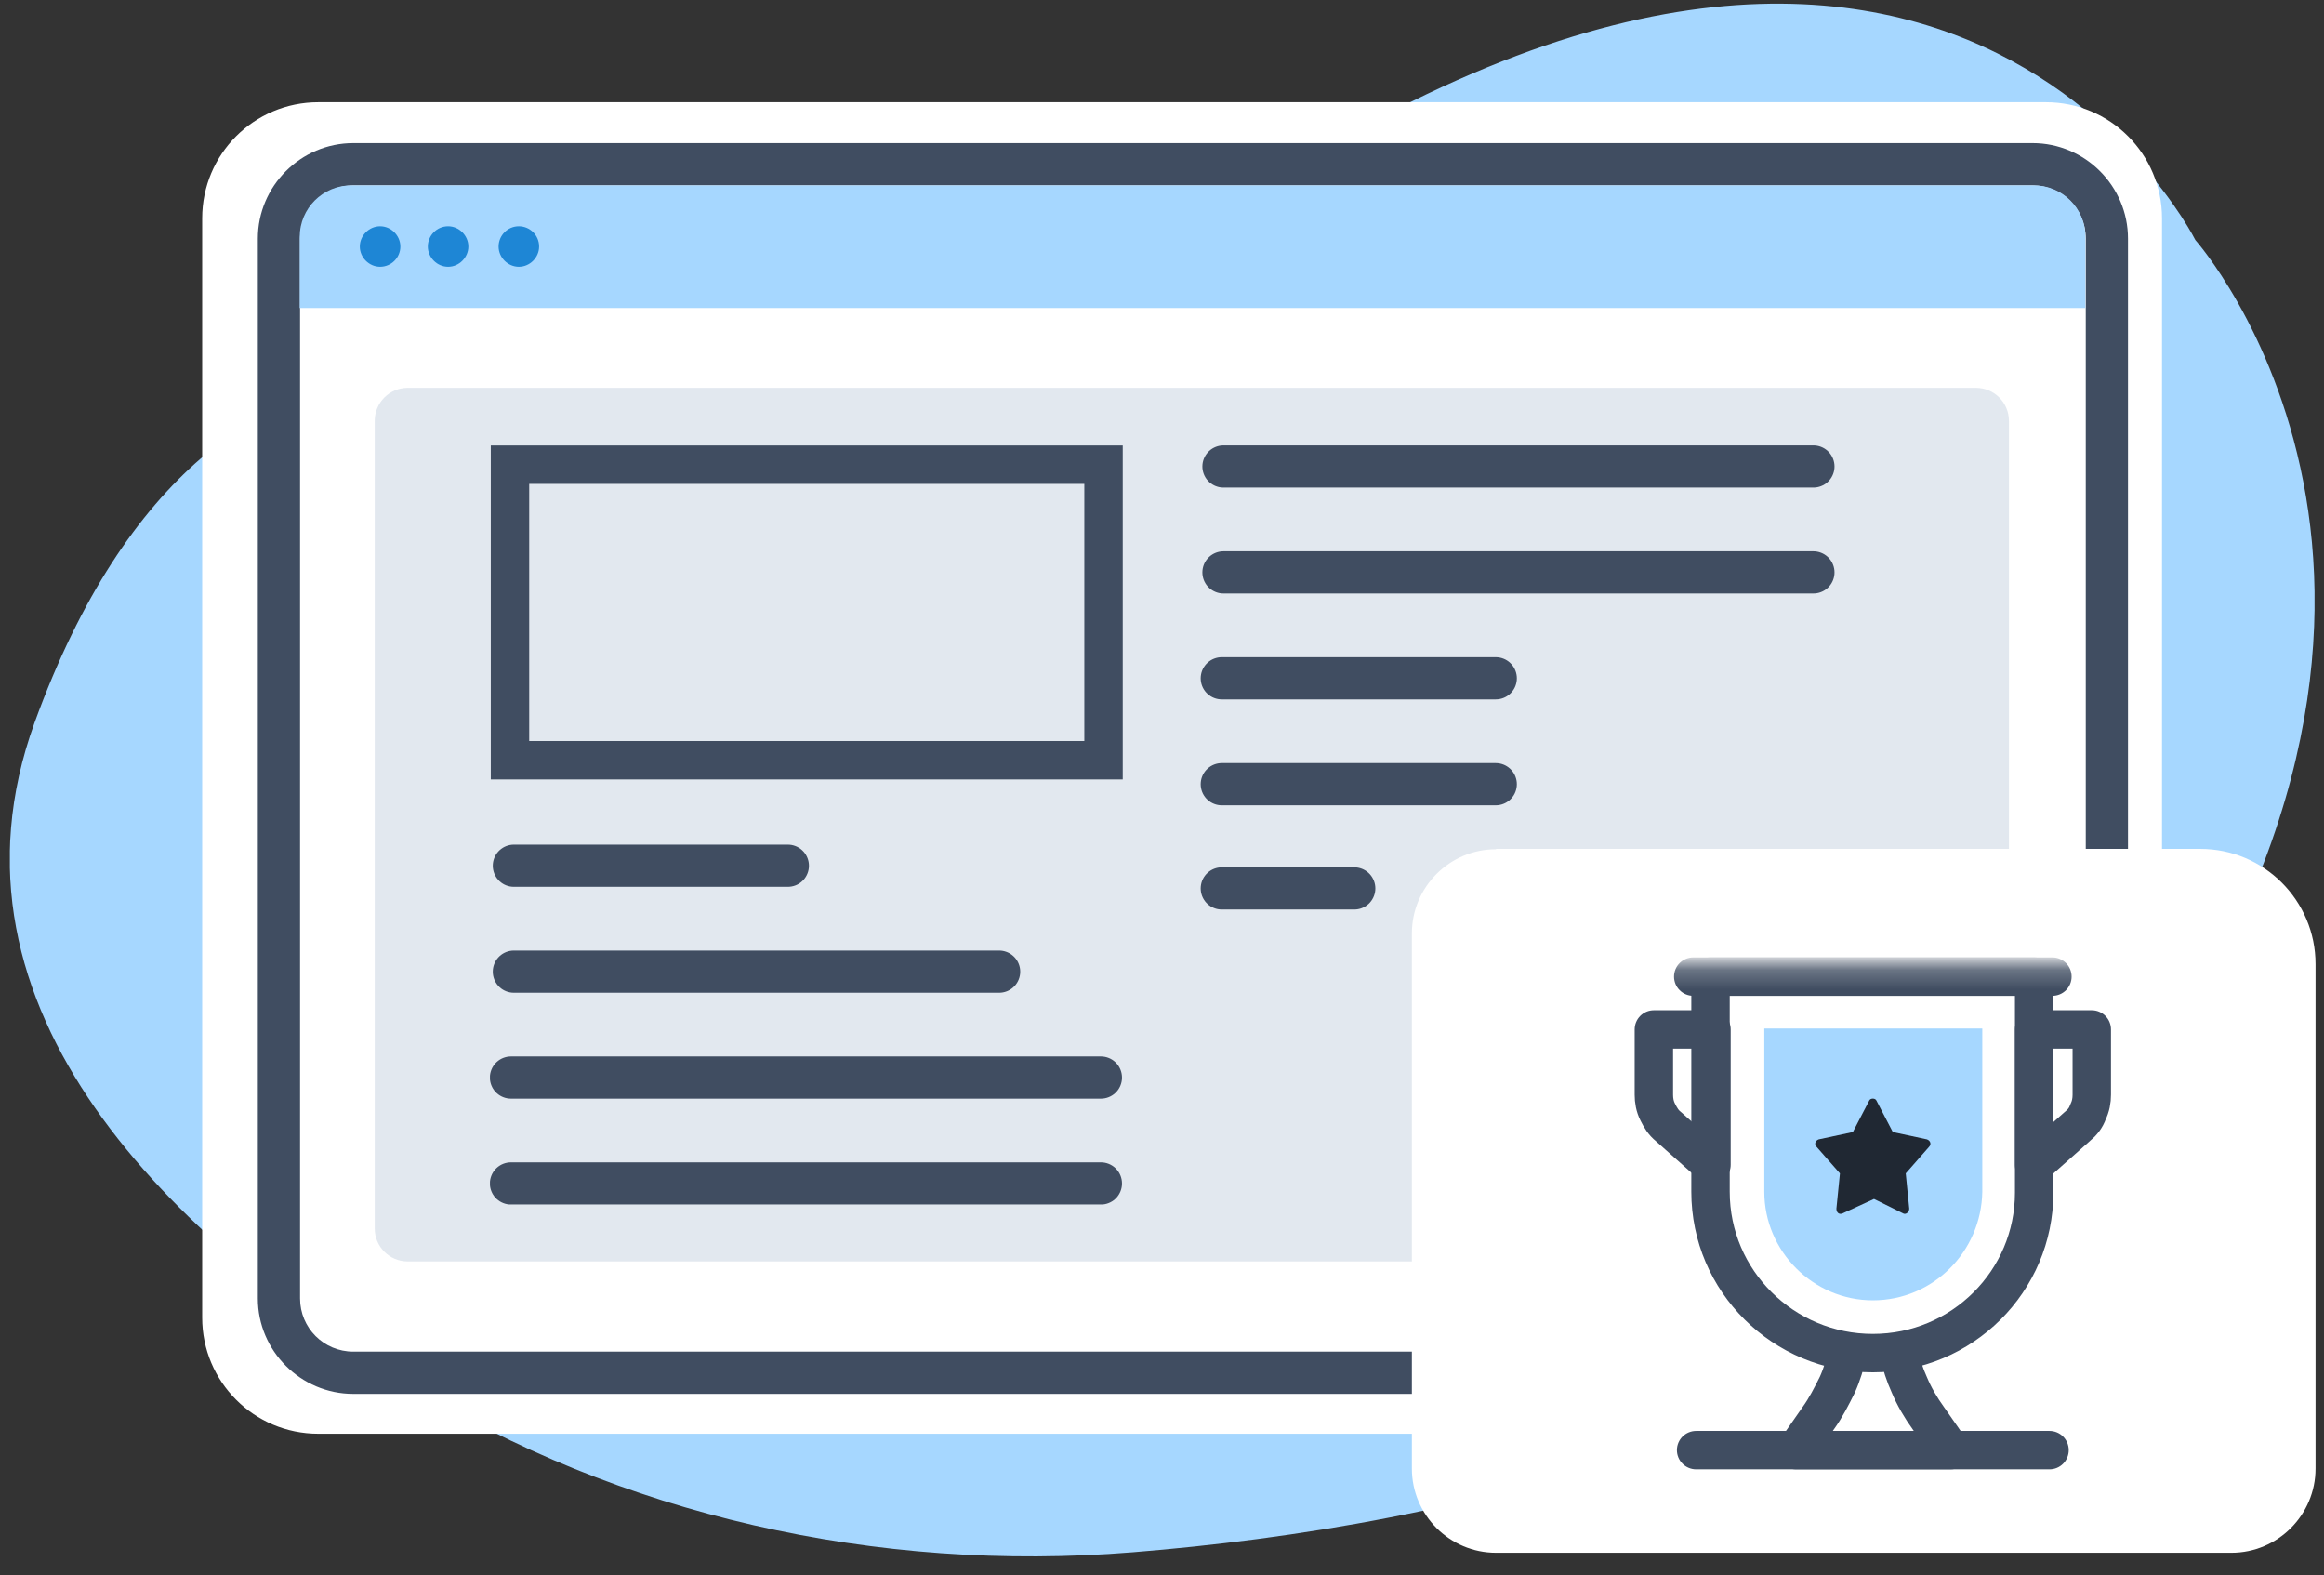 <?xml version="1.0" encoding="UTF-8"?> <svg xmlns="http://www.w3.org/2000/svg" width="121" height="82" viewBox="0 0 121 82" fill="none"><rect x="0" y="0" width="121" height="82" fill="#333333" stroke="none"/><g clip-path="url(#clip0_393_1492)"><g clip-path="url(#clip1_393_1492)"><g clip-path="url(#clip2_393_1492)"><path fill-rule="evenodd" clip-rule="evenodd" d="M31.128 21.238C31.128 21.238 11.421 11.116 1.8 37.618C-3.654 52.658 9.168 64.586 21.293 72.096C32.219 78.856 45.613 81.896 58.989 80.805C75.567 79.464 98.457 74.511 110.438 58.202C130.574 30.805 114.301 12.493 114.301 12.493C114.301 12.493 99.458 -17.246 57.273 15.748C57.273 15.748 45.255 25.619 31.128 21.238Z" fill="#A6D7FF"></path><path fill-rule="evenodd" clip-rule="evenodd" d="M106.522 74.636H16.572C13.228 74.636 10.527 71.936 10.527 68.591V11.367C10.527 8.023 13.228 5.322 16.572 5.322H106.522C109.866 5.322 112.566 8.023 112.566 11.367V68.591C112.566 71.936 109.866 74.636 106.522 74.636Z" fill="white"></path><path d="M105.824 72.561H18.395C15.659 72.561 13.424 70.326 13.424 67.59V12.422C13.424 9.686 15.659 7.45 18.395 7.45H105.824C108.56 7.45 110.795 9.686 110.795 12.422V67.59C110.795 70.326 108.56 72.561 105.824 72.561ZM18.395 9.65C16.857 9.65 15.623 10.884 15.623 12.422V67.59C15.623 69.128 16.857 70.362 18.395 70.362H105.824C107.362 70.362 108.596 69.128 108.596 67.59V12.422C108.596 10.884 107.362 9.65 105.824 9.65H18.395Z" fill="#404D61"></path><path fill-rule="evenodd" clip-rule="evenodd" d="M105.913 9.65H18.288C16.804 9.65 15.605 10.848 15.605 12.332V16.034H108.578V12.332C108.578 10.848 107.38 9.65 105.895 9.65H105.913Z" fill="#A6D7FF"></path><path fill-rule="evenodd" clip-rule="evenodd" d="M20.845 12.833C20.845 13.423 20.362 13.888 19.79 13.888C19.217 13.888 18.734 13.405 18.734 12.833C18.734 12.261 19.217 11.778 19.79 11.778C20.362 11.778 20.845 12.261 20.845 12.833ZM23.33 11.778C22.74 11.778 22.275 12.261 22.275 12.833C22.275 13.405 22.758 13.888 23.33 13.888C23.902 13.888 24.385 13.405 24.385 12.833C24.385 12.261 23.902 11.778 23.33 11.778ZM27.014 11.778C26.424 11.778 25.959 12.261 25.959 12.833C25.959 13.405 26.442 13.888 27.014 13.888C27.586 13.888 28.069 13.405 28.069 12.833C28.069 12.243 27.586 11.778 27.014 11.778Z" fill="#1E86D5"></path><path opacity="0.4" d="M102.879 20.19H21.227C20.278 20.19 19.51 20.959 19.51 21.907V63.949C19.51 64.897 20.278 65.666 21.227 65.666H102.879C103.827 65.666 104.596 64.897 104.596 63.949V21.907C104.596 20.959 103.827 20.19 102.879 20.19Z" fill="#B8C6D7"></path><g clip-path="url(#clip3_393_1492)"><path d="M26.755 45.067H41.02M26.755 50.581H52.02M26.604 56.094H57.319M26.604 61.607H57.319" stroke="#404D61" stroke-width="2.196" stroke-linecap="round" stroke-linejoin="round"></path><path d="M57.456 24.19V39.575H26.553V24.19H57.456Z" stroke="#404D61" stroke-width="2"></path></g><g clip-path="url(#clip4_393_1492)"><path d="M70.51 46.248L63.612 46.248M77.877 40.823L63.612 40.823M77.877 35.31L63.612 35.31M94.416 29.797L63.7 29.797M94.416 24.284L63.7 24.284" stroke="#404D61" stroke-width="2.196" stroke-linecap="round" stroke-linejoin="round"></path></g></g></g></g><path d="M77.891 44.19H114.559C117.873 44.19 120.559 46.876 120.559 50.19V76.45C120.559 78.865 118.592 80.832 116.178 80.832H77.891C75.477 80.832 73.51 78.865 73.51 76.45V48.589C73.51 46.175 75.477 44.208 77.891 44.208V44.19Z" fill="white"></path><mask id="mask0_393_1492" style="mask-type:luminance" maskUnits="userSpaceOnUse" x="81" y="50" width="33" height="33"><path d="M113.26 50.44V81.94H81.76V50.44H113.26Z" fill="white" stroke="white" stroke-width="0.5"></path></mask><g mask="url(#mask0_393_1492)"><path d="M98.859 70.439C99.009 71.039 99.159 71.539 99.409 72.089C99.659 72.689 100.009 73.289 100.409 73.839L101.559 75.489H93.509L94.659 73.839C95.059 73.289 95.359 72.689 95.659 72.089C95.909 71.539 96.059 70.989 96.209 70.439M97.509 70.439C92.859 70.439 89.059 66.689 89.059 62.039V50.839H105.909V62.089C105.909 66.689 102.159 70.439 97.509 70.439Z" stroke="#404D61" stroke-width="2" stroke-linecap="round" stroke-linejoin="round"></path><path d="M97.509 67.69C94.409 67.69 91.859 65.14 91.859 62.04V53.54H103.209V62.04C103.159 65.14 100.659 67.69 97.509 67.69Z" fill="#A6D7FF"></path><path d="M88.159 50.839H106.859M88.309 75.489H106.709M108.159 58.639L105.909 60.639V53.589H108.909V56.989C108.909 57.289 108.859 57.589 108.709 57.889C108.609 58.189 108.409 58.439 108.159 58.639ZM89.109 60.639L86.859 58.639C86.609 58.439 86.459 58.189 86.309 57.889C86.159 57.589 86.109 57.289 86.109 56.989V53.589H89.109V60.639Z" stroke="#404D61" stroke-width="2" stroke-linecap="round" stroke-linejoin="round"></path></g><path d="M95.919 63.173L97.571 62.414L99.1 63.173C99.223 63.237 99.406 63.11 99.406 62.92L99.223 61.084L100.446 59.691C100.568 59.564 100.507 59.374 100.324 59.311L98.55 58.931L97.693 57.285C97.632 57.158 97.387 57.158 97.326 57.285L96.47 58.931L94.696 59.311C94.512 59.374 94.451 59.564 94.573 59.691L95.797 61.084L95.613 62.92C95.613 63.11 95.736 63.237 95.919 63.173Z" fill="#202833"></path><defs><clipPath id="clip0_393_1492"><rect width="120" height="80.83" fill="white" transform="translate(0.51 0.19)"></rect></clipPath><clipPath id="clip1_393_1492"><rect width="120" height="80.83" fill="white" transform="translate(0.51 0.19)"></rect></clipPath><clipPath id="clip2_393_1492"><rect width="119.993" height="80.83" fill="white" transform="translate(0.514 0.19)"></rect></clipPath><clipPath id="clip3_393_1492"><rect width="33" height="39.511" fill="white" transform="translate(25.51 23.19)"></rect></clipPath><clipPath id="clip4_393_1492"><rect width="33" height="39.511" fill="white" transform="translate(95.51 62.701) rotate(-180)"></rect></clipPath></defs></svg> 